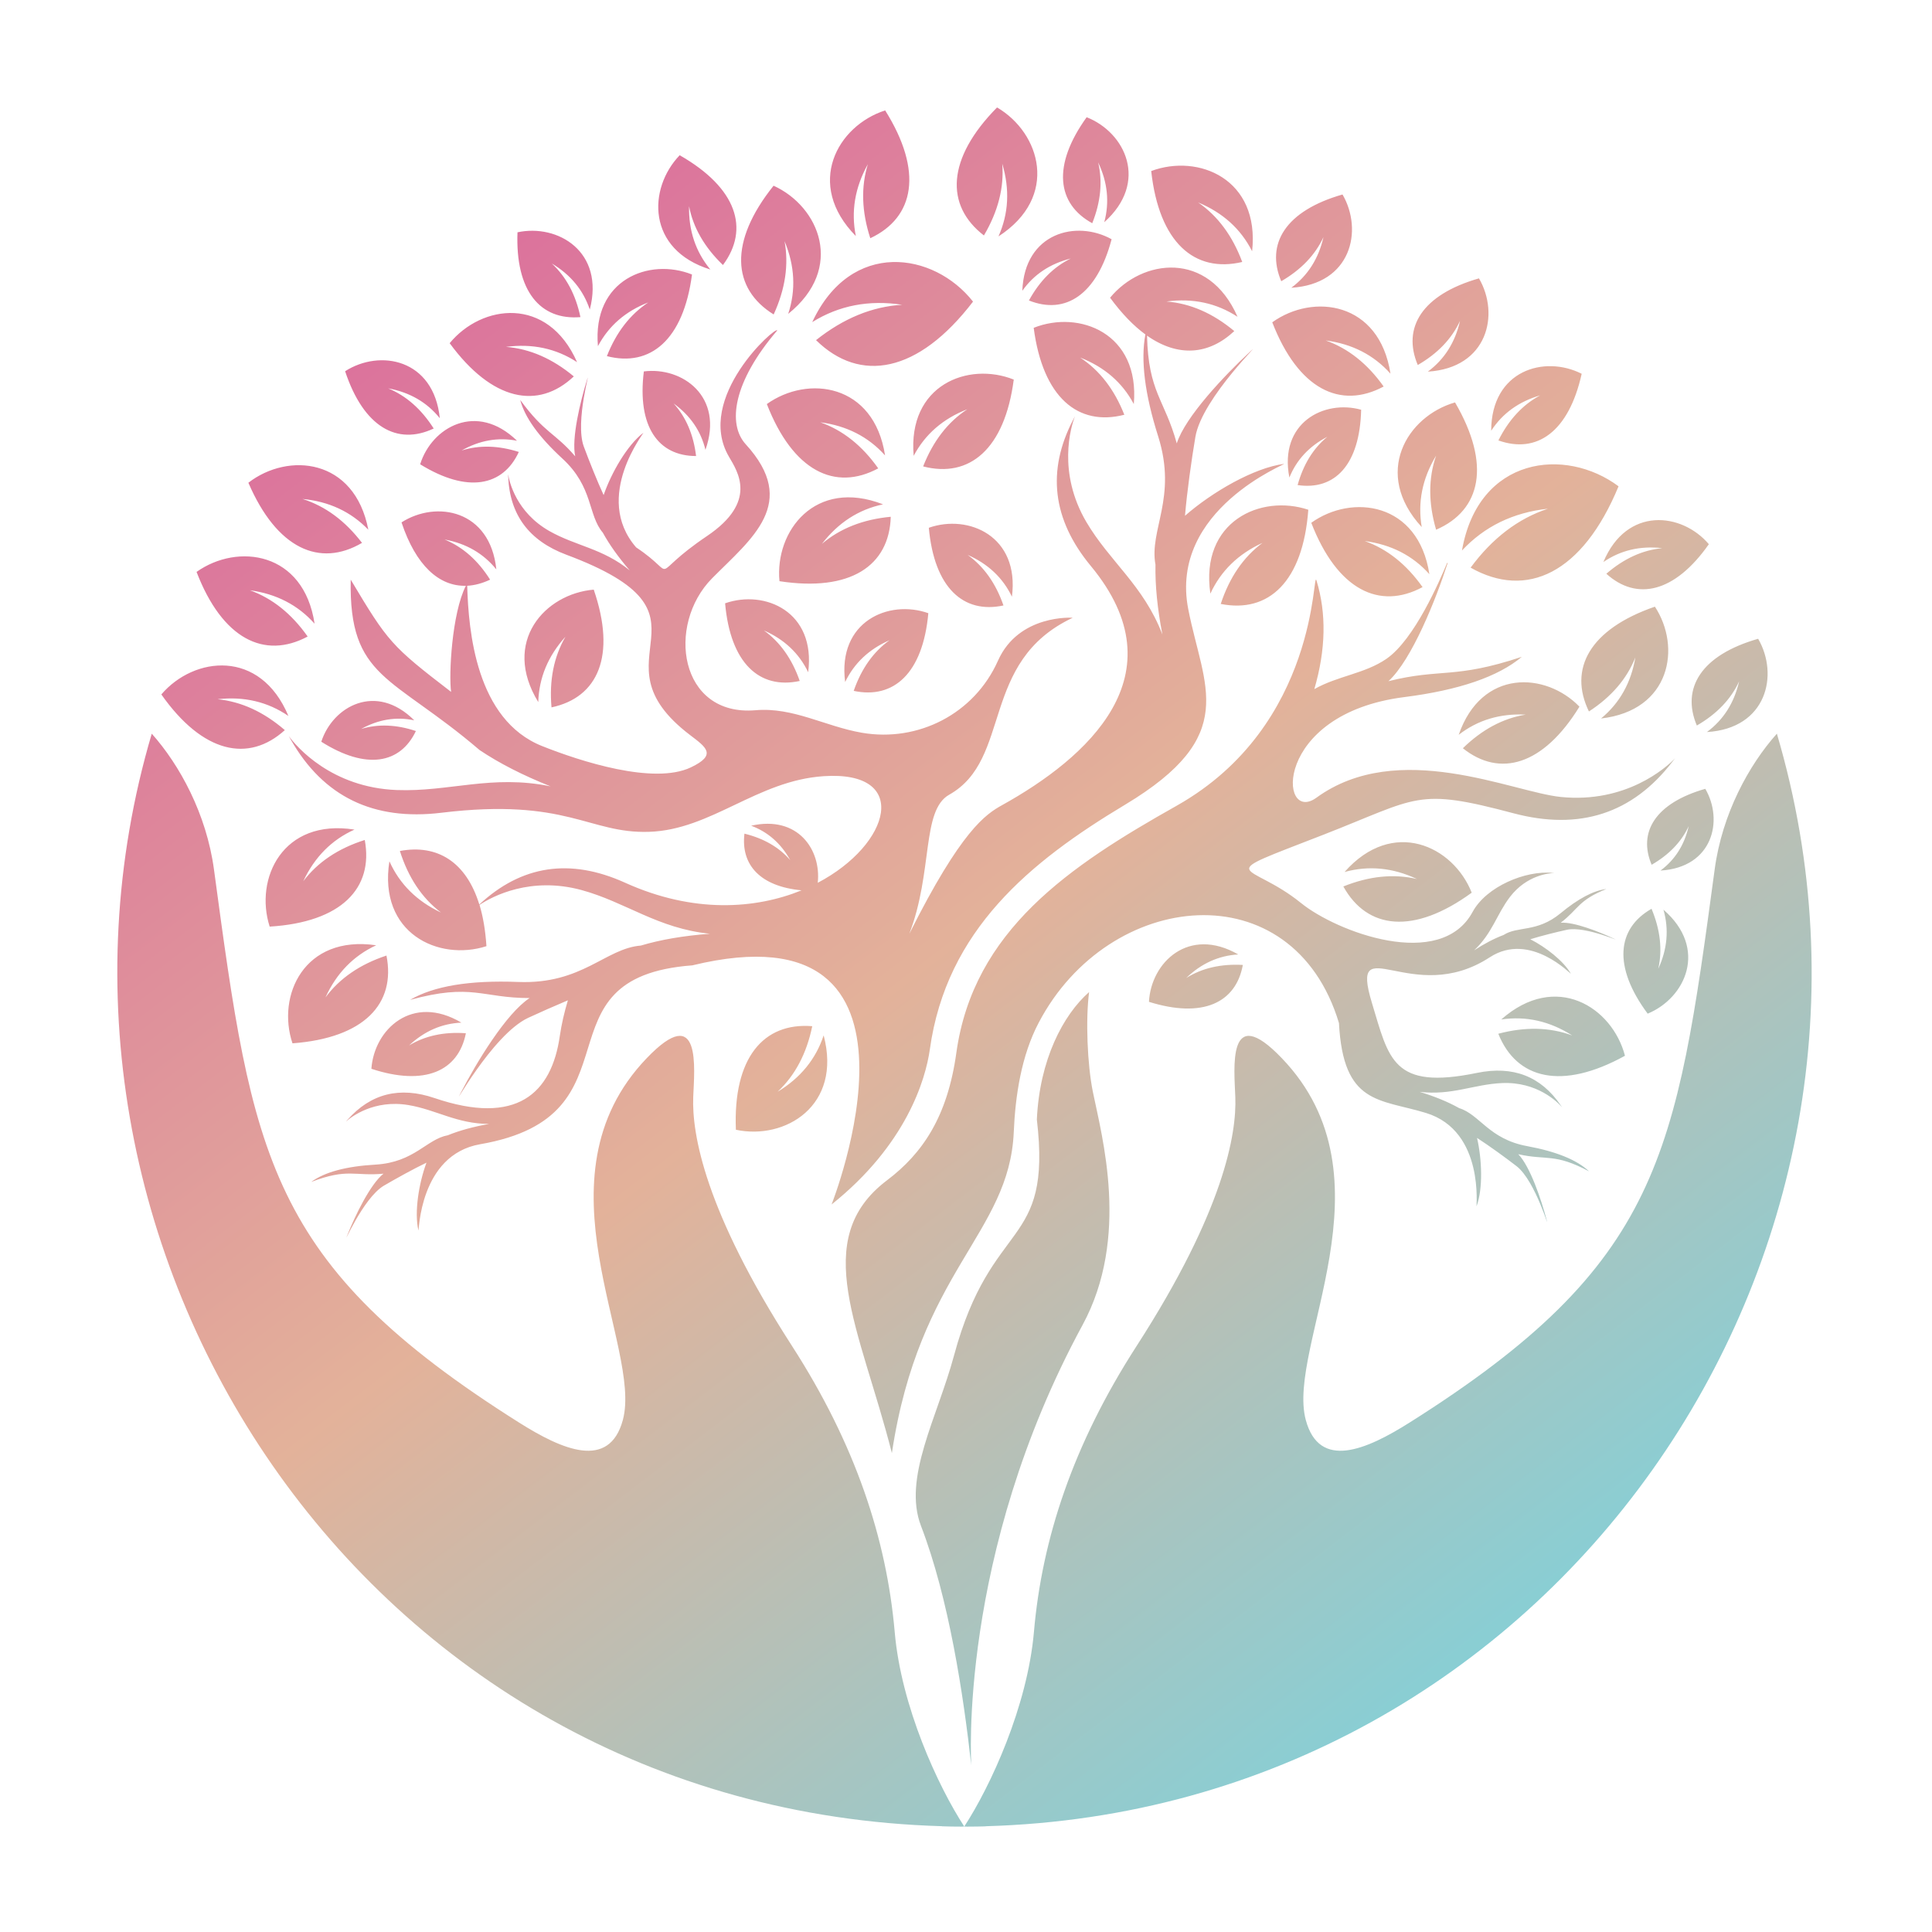 <svg xmlns="http://www.w3.org/2000/svg" xmlns:xlink="http://www.w3.org/1999/xlink" width="500" viewBox="0 0 375 375" height="500" preserveAspectRatio="xMidYMid meet"><defs><clipPath id="7fa302b92a"><path d="M 22 20.797 L 352 20.797 L 352 354.547 L 22 354.547 Z M 22 20.797 " clip-rule="nonzero"></path></clipPath><clipPath id="c72759faa0"><path d="M 255.523 154.828 C 271.395 143.297 293.566 153.742 302.953 154.691 C 315.543 155.957 323.348 149.055 325.129 147.191 C 324.996 147.363 324.824 147.582 324.613 147.848 C 316.867 157.922 306.586 161.258 293.766 157.855 C 274.871 152.832 275.406 154.789 256.945 161.992 C 234.633 170.676 242.203 166.918 252.539 175.285 C 259.457 180.883 279.633 188.52 285.84 176.988 C 288.488 172.102 296.098 168.895 301.395 169.43 C 301.539 169.441 301.648 169.449 301.73 169.449 C 300.66 169.469 296.332 169.863 293.094 174.078 C 290.504 177.461 289.672 181.141 286.117 184.465 C 288.145 183.145 290.055 182.152 291.848 181.477 C 294.594 179.699 298.309 181.043 302.875 177.285 C 306.312 174.434 309.285 172.859 311.789 172.555 C 306.293 174.77 306.434 176.414 302.934 179.105 C 305.504 178.906 310.426 180.863 313.25 182.191 C 315.305 183.16 307.758 179.676 304.141 180.469 C 302.047 180.926 299.121 181.656 297.027 182.309 C 300.008 183.812 303.508 186.543 304.891 188.977 C 305.09 189.352 297.047 180.668 289.16 185.812 C 274.121 195.625 261.828 179.895 266.273 194.613 C 269.594 205.555 270.266 211.629 286.691 208.246 C 293.672 206.809 299.086 208.906 302.934 214.535 C 303.039 214.695 303.125 214.82 303.191 214.914 C 302.32 213.902 298.348 209.926 291.531 210.223 C 286.078 210.461 281.75 212.676 275.562 211.926 C 278.539 212.836 281.098 213.891 283.23 215.09 C 287.242 216.336 288.98 221.105 296.453 222.469 C 302.09 223.512 306.082 225.141 308.43 227.355 C 301.73 223.777 300.227 225.277 294.695 224.031 C 297.004 226.406 299.16 232.855 300.188 236.734 C 300.938 239.562 298.113 229.254 294.359 226.348 C 292.184 224.664 289.043 222.391 286.691 220.867 C 287.656 225.062 287.855 230.738 286.609 234.102 C 286.434 234.617 288.309 219.543 276.77 216.02 C 267.758 213.27 260.723 214.477 259.891 198.57 C 250.938 168.836 215.246 172.555 201.629 198.473 C 198.23 204.902 197.066 212.715 196.77 219.758 C 195.898 239.523 178.43 246.664 173.113 282.039 C 166.984 257.961 156.965 240.59 172.164 229.098 C 179.082 223.875 183.902 216.734 185.621 204.387 C 188.922 180.586 207.598 168.086 228.391 156.391 C 256.098 140.762 254.715 110.078 255.523 112.652 C 257.488 119.047 257.348 126.082 255.109 133.762 C 259.633 131.188 264.891 130.773 269.102 127.883 C 274.555 124.125 279.457 112.691 280.879 109.27 L 280.996 109.27 C 278.707 116.371 274.02 128.082 269.496 132.219 C 279.695 129.664 282.281 131.859 295.387 127.488 C 290.785 131.352 283.184 133.957 272.578 135.305 C 246.906 138.566 248.211 160.152 255.523 154.828 Z M 296.137 138.707 C 291.156 138.457 286.82 139.762 283.133 142.625 C 287.578 129.766 300.031 130.418 306.57 137.164 C 299.535 148.598 291.098 150.953 283.941 145.234 C 287.672 141.594 291.734 139.418 296.137 138.707 Z M 300.445 98.742 C 293.684 99.48 288.125 102.184 283.766 106.855 C 286.965 88.555 303.883 86.715 314.16 94.391 C 307.164 111.324 296.312 116.332 285.445 110.18 C 289.66 104.469 294.66 100.656 300.445 98.742 Z M 276.117 113.957 C 267.738 118.469 259.555 114.492 254.516 101.473 C 262.441 95.797 275.305 97.477 277.441 111.445 C 274.199 107.832 270.016 105.688 264.891 105.016 C 269.254 106.559 272.992 109.539 276.117 113.957 Z M 175.109 59.156 C 168.664 58.168 162.848 59.289 157.656 62.52 C 165.168 46.395 181.273 48.887 188.863 58.543 C 178.211 72.469 166.926 74.41 158.391 66.02 C 163.711 61.789 169.285 59.5 175.109 59.156 Z M 95.129 112.512 C 93.613 113.223 92.133 113.621 90.684 113.699 C 90.938 122.465 92.383 139.715 105.246 144.82 C 112.637 147.766 126.867 152.375 134.082 148.953 C 139.258 146.5 137.008 145.016 133.98 142.703 C 113.941 127.488 141.77 119.574 109.91 107.664 C 102.691 104.961 98.938 99.918 98.645 92.531 C 98.645 92.348 98.641 92.188 98.625 92.055 C 98.863 93.539 100.227 99.434 106.629 103.074 C 111.75 105.984 116.984 106.438 122.223 110.711 C 120.023 108.152 118.285 105.715 117.008 103.391 C 114.062 99.93 115.207 94.57 109.16 89.008 C 104.59 84.801 101.859 81.012 100.977 77.633 C 105.723 84.121 107.68 83.945 111.648 88.574 C 110.898 85.094 112.637 77.93 113.922 73.797 C 114.871 70.77 111.531 81.828 113.309 86.656 C 114.34 89.445 115.898 93.344 117.164 96.094 C 118.688 91.699 121.77 86.379 124.852 84.023 C 125.328 83.648 114.93 96.387 123.469 106.242 C 132.281 112.117 125.148 112.195 137.262 104.023 C 147.125 97.359 143.191 91.562 141.492 88.652 C 134.793 77.219 150.703 63.172 150.859 64.141 C 142.281 74.152 141.176 82.301 144.734 86.219 C 155.188 97.656 145.879 104.52 138.23 112.234 C 129.258 121.297 131.848 139.102 146.629 137.855 C 153.961 137.223 160.109 140.98 167.301 142.227 C 178.23 144.105 189.121 138.547 193.707 128.242 C 197.738 119.18 208.23 119.891 208.211 119.91 C 190.09 128.418 196.531 147.352 184.238 154.254 C 178.824 157.301 181.137 169.191 176.492 181.262 C 186.57 161.141 191.332 158.035 194.516 156.273 C 210.898 147.172 229.297 131.07 211.73 109.859 C 204.273 100.852 203.133 91.383 208.309 81.453 C 208.457 81.176 208.566 80.957 208.645 80.801 C 207.836 82.895 205.207 91.699 210.859 101.316 C 215.406 109.031 221.945 113.602 225.621 123.156 C 224.648 118.133 224.199 113.613 224.277 109.605 C 223.016 102.816 228.547 96.625 224.812 84.734 C 222.203 76.52 221.375 69.91 222.32 64.914 C 220.016 63.238 217.73 60.863 215.465 57.789 C 221.668 50.254 234.516 48.531 240.207 61.492 C 236.137 58.824 231.531 57.836 226.395 58.523 C 231.02 58.879 235.41 60.793 239.574 64.262 C 234.613 68.91 228.645 69.363 222.637 65.148 C 222.895 76.168 226.039 77.477 228.41 86.062 C 230.051 80.898 237.758 72.785 242.559 68.336 C 246.078 65.07 233.352 77.078 232.027 84.777 C 231.273 89.227 230.387 95.539 230.008 100.109 C 235.305 95.477 243.391 90.809 249.219 90.039 C 250.109 89.918 226.828 98.801 230.641 118.25 C 233.605 133.441 240.781 142.742 218.371 156.195 C 199.93 167.254 183.707 180.527 180.484 203.676 C 179.652 209.57 175.898 222.211 161.414 233.785 C 161.312 233.965 184.812 175.129 134.379 187.375 C 103.152 189.707 125.266 216.535 93.211 222.094 C 81.336 224.152 81.336 239.324 81.215 238.812 C 80.387 235.309 81.293 229.691 82.777 225.676 C 80.246 226.883 76.867 228.762 74.496 230.145 C 70.406 232.578 66.336 242.43 67.422 239.723 C 68.902 236.02 71.848 229.867 74.438 227.812 C 68.805 228.344 67.5 226.684 60.406 229.414 C 63.016 227.5 67.176 226.379 72.895 226.051 C 80.465 225.594 82.797 221.105 86.926 220.352 C 89.191 219.43 91.859 218.699 94.93 218.156 C 88.688 218.137 84.676 215.406 79.297 214.496 C 72.598 213.371 68.172 216.773 67.145 217.703 C 67.223 217.621 67.324 217.512 67.441 217.367 C 71.961 212.25 77.594 210.836 84.34 213.133 C 100.227 218.531 107.066 212.32 108.668 201.023 C 108.996 198.809 109.516 196.52 110.227 194.16 C 107.5 195.309 104.734 196.535 102.52 197.562 C 95.445 200.867 87.223 216.336 89.457 212.082 C 92.461 206.246 98.25 196.691 102.797 193.723 C 93.508 193.723 91.629 190.777 79.594 194.078 C 84.168 191.391 91.156 190.23 100.562 190.598 C 113.016 191.094 117.5 184.09 124.379 183.535 C 128.227 182.387 132.699 181.621 137.797 181.242 C 127.617 180.211 121.492 175.109 112.855 172.754 C 102.996 170.082 95.621 173.941 93.074 175.641 C 93.773 177.949 94.219 180.621 94.418 183.652 C 85.129 186.641 73.391 181.141 75.582 167.176 C 77.574 171.605 80.914 174.922 85.602 177.125 C 81.914 174.328 79.254 170.348 77.617 165.176 C 84.91 163.812 90.504 167.332 93.035 175.562 C 101.242 167.926 110.668 166.516 121.312 171.328 C 134.594 177.344 146.648 176.453 155.582 172.812 C 147.578 172.062 143.766 167.887 144.496 161.812 C 148.25 162.734 151.215 164.449 153.391 166.957 C 151.586 163.711 149.055 161.484 145.801 160.27 C 154.891 158.211 159.418 164.957 158.727 171.348 C 172.953 163.871 176.789 149.527 159.871 150.656 C 146.906 151.523 138.074 161.062 126 161.457 C 114.297 161.852 110.09 154.789 85.641 157.758 C 72.48 159.352 62.75 154.625 56.453 143.574 C 56.293 143.281 56.156 143.043 56.039 142.859 C 57.559 144.938 64.34 152.852 76.988 153.344 C 87.125 153.742 95.484 150.277 106.867 152.633 C 101.48 150.484 96.887 148.137 93.094 145.59 C 76.078 131.031 67.699 131.82 68.074 112.512 C 75.285 124.582 75.938 125.371 87.559 134.293 C 87.086 131.051 87.699 119.039 90.426 113.699 C 85.246 113.836 80.723 109.781 77.934 101.395 C 84.695 97.062 95.148 98.961 96.336 110.516 C 93.816 107.414 90.473 105.48 86.293 104.719 C 89.812 106.156 92.758 108.754 95.129 112.512 Z M 194.773 117.52 C 186.984 119.199 181.332 114.074 180.285 102.441 C 187.992 99.73 197.934 104.066 196.414 115.816 C 194.648 112.148 191.781 109.445 187.816 107.703 C 190.965 109.961 193.285 113.23 194.773 117.52 Z M 125.84 58.699 C 121.414 60.414 118.152 63.246 116.059 67.188 C 114.93 54.27 126 49.957 134.316 53.281 C 132.66 65.961 126.234 71.305 117.797 69.125 C 119.613 64.512 122.297 61.035 125.84 58.699 Z M 109.754 123.59 C 106.379 127.324 104.621 131.551 104.477 136.273 C 97.301 124.562 105.781 115.242 115.246 114.449 C 119.652 127.27 116.098 135.383 107.047 137.301 C 106.586 132.066 107.488 127.496 109.754 123.59 Z M 257.637 84.777 C 254.121 86.609 251.664 89.246 250.266 92.688 C 248.191 82.066 257.004 77.516 264.199 79.531 C 263.941 90.215 259.082 95.223 251.867 94.152 C 252.973 90.156 254.898 87.031 257.637 84.777 Z M 191.453 354.465 C 191.473 354.527 188.055 354.547 187.699 354.547 C 187.527 354.547 187.348 354.539 187.164 354.527 C 186.992 354.539 186.816 354.547 186.629 354.547 C 185.379 354.547 184.121 354.527 182.855 354.484 L 182.875 354.465 C 70.051 351.223 0.148 241.523 29.457 142.406 C 34.871 148.48 40.07 157.977 41.531 168.758 C 49.043 224.41 51.848 245.281 100.723 276.102 C 109.121 281.406 118.25 285.402 120.898 275.609 C 124.734 261.383 103.191 228.684 125.523 205.398 C 136.195 194.258 134.773 207.453 134.555 212.914 C 134.277 220.117 136.828 235.031 153.688 261.188 C 166.078 280.395 172.086 298.754 173.664 316.777 C 174.91 331.219 182.086 346.75 187.164 354.527 C 192.242 346.75 199.418 331.219 200.684 316.777 C 202.242 298.754 208.25 280.395 220.66 261.188 C 237.52 235.031 240.051 220.117 239.773 212.914 C 239.574 207.453 238.133 194.258 248.805 205.398 C 271.156 228.684 249.613 261.383 253.449 275.609 C 256.078 285.402 265.227 281.406 273.625 276.102 C 322.48 245.281 325.305 224.41 332.816 168.758 C 334.258 157.977 339.457 148.48 344.891 142.406 C 374.871 243.855 301.648 351.301 191.453 354.465 Z M 278.746 88.438 C 276.07 92.879 275.141 97.504 275.957 102.305 C 266.375 91.918 273.055 80.801 282.422 78.109 C 289.457 90.156 287.48 99.039 278.746 102.82 C 277.23 97.621 277.23 92.828 278.746 88.438 Z M 268.566 75.023 C 260.168 79.531 251.984 75.555 246.945 62.559 C 254.891 56.859 267.738 58.543 269.891 72.531 C 266.648 68.902 262.461 66.754 257.32 66.082 C 261.684 67.625 265.43 70.605 268.566 75.023 Z M 241.117 50.848 C 231.848 53.043 224.969 47.066 223.449 33.199 C 232.598 29.777 244.574 34.723 243.035 48.77 C 240.848 44.445 237.355 41.285 232.559 39.293 C 236.379 41.93 239.23 45.781 241.117 50.848 Z M 150.168 61.035 C 142.066 56.012 141.434 46.93 150.148 36.047 C 159.043 40.086 164.023 52.074 152.992 60.918 C 154.508 56.301 154.273 51.598 152.281 46.812 C 153.125 51.375 152.422 56.117 150.168 61.035 Z M 168.449 31.875 C 165.934 36.398 165.156 41.047 166.117 45.82 C 156.195 35.75 162.52 24.414 171.809 21.43 C 179.219 33.238 177.539 42.203 168.922 46.238 C 167.25 41.094 167.09 36.305 168.449 31.875 Z M 190.977 45.703 C 183.43 39.887 183.727 30.785 193.527 20.855 C 201.945 25.781 205.66 38.203 193.805 45.883 C 195.781 41.449 196.023 36.746 194.535 31.773 C 194.918 36.391 193.73 41.035 190.977 45.703 Z M 170.465 90.91 C 162.086 95.418 153.902 91.441 148.844 78.426 C 156.789 72.746 169.633 74.43 171.789 88.395 C 168.547 84.781 164.359 82.641 159.219 81.965 C 163.594 83.508 167.344 86.492 170.465 90.91 Z M 172.895 100.305 C 172.617 109.82 165.07 114.926 151.293 112.809 C 150.367 103.074 158.23 92.77 171.395 97.891 C 166.648 98.895 162.699 101.453 159.535 105.566 C 163.066 102.562 167.52 100.809 172.895 100.305 Z M 70.266 105.371 C 62.047 110.199 53.727 106.52 48.211 93.699 C 55.938 87.723 68.824 88.93 71.492 102.82 C 68.121 99.324 63.855 97.332 58.707 96.844 C 63.121 98.23 66.973 101.07 70.266 105.371 Z M 111.375 73.062 C 104.457 79.594 95.523 77.852 87.281 66.613 C 93.488 59.059 106.312 57.355 112.008 70.293 C 107.949 67.645 103.352 66.652 98.211 67.328 C 102.836 67.695 107.223 69.609 111.375 73.062 Z M 70.801 163.039 C 72.539 172.418 66.254 179.004 52.344 179.855 C 49.359 170.559 54.852 158.824 68.805 161.023 C 64.379 163.012 61.062 166.355 58.863 171.051 C 61.656 167.348 65.637 164.676 70.801 163.039 Z M 55.285 141.715 C 48.23 148.102 39.34 146.203 31.316 134.789 C 37.66 127.371 50.523 125.906 55.977 138.965 C 51.961 136.219 47.375 135.137 42.223 135.719 C 46.836 136.18 51.188 138.18 55.285 141.715 Z M 241.234 187.293 C 239.891 194.652 233.449 197.719 223.012 194.457 C 223.41 186.801 230.723 179.738 240.344 185.258 C 236.539 185.48 233.172 187.004 230.246 189.828 C 233.328 187.902 236.992 187.059 241.234 187.293 Z M 90.426 200.551 C 88.98 207.891 82.48 210.875 72.086 207.453 C 72.617 199.797 80.031 192.832 89.555 198.492 C 85.746 198.664 82.363 200.141 79.398 202.922 C 82.52 201.039 86.195 200.246 90.426 200.551 Z M 75.012 185.473 C 76.867 194.832 70.664 201.48 56.77 202.508 C 53.668 193.25 59.023 181.438 73.016 183.477 C 68.602 185.52 65.32 188.898 63.172 193.605 C 65.926 189.887 69.871 187.176 75.012 185.473 Z M 320.582 167.848 C 317.895 161.516 321.312 155.879 330.996 153.109 C 334.555 159.203 332.5 168.363 322.301 168.977 C 325.121 166.879 326.945 164.004 327.777 160.348 C 326.367 163.395 323.969 165.895 320.582 167.848 Z M 207.836 50.176 C 203.805 51.191 200.668 53.281 198.43 56.445 C 198.863 45.148 208.922 42.637 215.762 46.434 C 212.914 57.238 206.789 61.152 199.715 58.324 C 201.797 54.527 204.504 51.809 207.836 50.176 Z M 322.637 106.398 C 318.355 105.91 314.547 106.809 311.215 109.09 C 315.742 98.25 326.434 99.457 331.688 105.629 C 325.027 115.105 317.656 116.668 311.789 111.363 C 315.188 108.422 318.805 106.77 322.637 106.398 Z M 298.941 76.742 C 294.805 77.945 291.637 80.23 289.438 83.609 C 289.457 71.875 299.773 68.871 307.004 72.551 C 304.496 83.848 298.289 88.141 290.84 85.488 C 292.844 81.477 295.543 78.562 298.941 76.742 Z M 329.355 140.824 C 326.293 133.582 330.188 127.152 341.254 123.988 C 345.305 130.949 342.953 141.398 331.312 142.09 C 334.527 139.703 336.609 136.426 337.559 132.258 C 335.965 135.727 333.23 138.582 329.355 140.824 Z M 275.188 70.848 C 272.125 63.605 276.016 57.199 287.066 54.031 C 291.137 60.996 288.766 71.422 277.145 72.133 C 280.359 69.746 282.441 66.461 283.391 62.281 C 281.781 65.762 279.047 68.617 275.188 70.848 Z M 248.688 54.586 C 245.621 47.344 249.516 40.914 260.582 37.75 C 264.633 44.715 262.281 55.16 250.641 55.852 C 253.855 53.465 255.938 50.188 256.887 46.02 C 255.281 49.488 252.547 52.344 248.688 54.586 Z M 112.66 61.551 C 104.871 62.203 100.012 56.523 100.445 45.09 C 108.289 43.406 117.402 48.867 114.477 60.086 C 113.211 56.301 110.754 53.32 107.105 51.145 C 109.898 53.73 111.75 57.199 112.66 61.551 Z M 84.18 83.172 C 77.125 86.516 70.582 82.918 66.988 72.055 C 73.727 67.723 84.18 69.641 85.367 81.176 C 82.863 78.074 79.523 76.145 75.348 75.379 C 78.852 76.828 81.797 79.426 84.18 83.172 Z M 187.758 79.434 C 183.039 81.266 179.57 84.281 177.344 88.477 C 176.137 74.727 187.914 70.137 196.77 73.676 C 195.012 87.168 188.172 92.867 179.18 90.531 C 181.117 85.613 183.977 81.914 187.758 79.434 Z M 308.41 138.094 C 304.398 129.844 308.527 122.129 321.215 117.754 C 326.375 125.609 324.277 137.914 310.762 139.457 C 314.371 136.477 316.59 132.527 317.422 127.605 C 315.773 131.762 312.77 135.258 308.41 138.094 Z M 275.031 170.617 C 270.352 168.414 265.668 167.961 260.977 169.254 C 270.344 158.648 282.066 164.188 285.66 173.27 C 274.398 181.477 265.367 180.41 260.742 172.062 C 265.762 170.043 270.523 169.562 275.031 170.617 Z M 245.051 105.371 C 240.344 107.52 236.973 110.805 234.93 115.223 C 232.895 101.234 244.672 95.855 253.941 98.941 C 252.914 112.867 246.273 119.082 236.945 117.223 C 238.633 112.09 241.332 108.141 245.051 105.371 Z M 133.746 40.023 C 133.652 44.773 135.031 48.867 137.875 52.312 C 125.504 48.473 125.723 36.582 131.926 30.133 C 143.035 36.465 145.543 44.438 140.324 51.441 C 136.742 47.996 134.547 44.191 133.746 40.023 Z M 135.109 88.516 C 127.758 88.516 123.645 82.797 124.969 72.094 C 132.461 71.145 140.582 77 136.926 87.309 C 136.043 83.656 133.98 80.652 130.742 78.305 C 133.152 80.957 134.609 84.359 135.109 88.516 Z M 100.703 87.723 C 97.617 94.41 90.723 95.777 81.551 90.117 C 83.805 82.895 92.52 77.93 100.348 85.547 C 96.656 84.836 93.074 85.469 89.594 87.445 C 93.008 86.363 96.711 86.457 100.703 87.723 Z M 59.715 123.551 C 51.316 128.043 43.152 124.027 38.152 111.008 C 46.117 105.352 58.961 107.07 61.059 121.059 C 57.828 117.434 53.648 115.27 48.508 114.57 C 52.867 116.141 56.605 119.133 59.715 123.551 Z M 172.656 124.266 C 168.68 126.004 165.809 128.707 164.043 132.375 C 162.52 120.645 172.48 116.293 180.188 119.02 C 179.141 130.652 173.488 135.758 165.703 134.098 C 167.191 129.809 169.508 126.531 172.656 124.266 Z M 155.227 132.176 C 147.422 133.859 141.77 128.754 140.742 117.102 C 148.449 114.391 158.391 118.723 156.867 130.477 C 155.102 126.809 152.238 124.105 148.27 122.363 C 151.418 124.633 153.738 127.902 155.227 132.176 Z M 218.23 80.504 C 209.238 82.816 202.402 77.141 200.641 63.629 C 209.496 60.105 221.273 64.676 220.07 78.426 C 217.844 74.246 214.371 71.238 209.652 69.402 C 213.434 71.883 216.293 75.582 218.23 80.504 Z M 321.867 188.047 C 323.633 184.207 323.969 180.383 322.875 176.57 C 331.59 184.109 327.164 193.723 319.812 196.75 C 313.035 187.633 313.824 180.23 320.562 176.395 C 322.262 180.469 322.699 184.352 321.867 188.047 Z M 150.938 211.906 C 155.367 209.227 158.344 205.582 159.871 200.965 C 163.488 214.637 152.383 221.324 142.836 219.285 C 142.262 205.355 148.172 198.414 157.656 199.184 C 156.566 204.488 154.324 208.727 150.938 211.906 Z M 212.004 43.328 C 205.109 39.551 204.199 32.094 210.918 22.754 C 218.43 25.703 223.035 35.355 214.336 43.133 C 215.379 39.254 214.984 35.383 213.152 31.52 C 214.035 35.25 213.652 39.188 212.004 43.328 Z M 80.723 141.891 C 77.699 148.262 71.078 149.488 62.363 143.969 C 64.594 137.082 72.996 132.414 80.406 139.812 C 76.887 139.074 73.449 139.637 70.09 141.496 C 73.371 140.492 76.914 140.625 80.723 141.891 Z M 188.527 342.676 C 187.008 329.004 184.18 310.27 178.766 296.184 C 175.188 286.867 181.926 275.152 185.168 263.125 C 192.48 236.023 204.219 242.629 201.254 217.305 C 201.77 205.734 206.332 197.008 211.395 192.559 C 210.703 197.84 211.039 206.602 212.125 211.926 C 213.883 220.59 219.359 240.156 210.129 257.172 C 185.84 301.922 188.527 342.676 188.527 342.676 Z M 305.168 200.984 C 300.793 198.203 296.203 197.168 291.395 197.879 C 301.984 188.52 312.934 195.465 315.406 204.922 C 303.191 211.668 294.359 209.492 290.82 200.648 C 296.039 199.266 300.82 199.375 305.168 200.984 Z M 305.168 200.984 " clip-rule="nonzero"></path></clipPath><linearGradient x1="210.584" gradientTransform="matrix(1.976, 0, 0, 1.978, -261.017, -404.553)" y1="460.459" x2="67.243" gradientUnits="userSpaceOnUse" y2="272.939" id="b9496e3895"><stop stop-opacity="1" stop-color="rgb(53.699%, 80.8%, 83.099%)" offset="0"></stop><stop stop-opacity="1" stop-color="rgb(53.699%, 80.8%, 83.099%)" offset="0.125"></stop><stop stop-opacity="1" stop-color="rgb(53.699%, 80.8%, 83.099%)" offset="0.141"></stop><stop stop-opacity="1" stop-color="rgb(53.899%, 80.737%, 82.97%)" offset="0.145"></stop><stop stop-opacity="1" stop-color="rgb(54.099%, 80.675%, 82.841%)" offset="0.148"></stop><stop stop-opacity="1" stop-color="rgb(54.475%, 80.557%, 82.599%)" offset="0.152"></stop><stop stop-opacity="1" stop-color="rgb(54.854%, 80.44%, 82.358%)" offset="0.156"></stop><stop stop-opacity="1" stop-color="rgb(55.231%, 80.322%, 82.115%)" offset="0.16"></stop><stop stop-opacity="1" stop-color="rgb(55.608%, 80.205%, 81.873%)" offset="0.164"></stop><stop stop-opacity="1" stop-color="rgb(55.984%, 80.087%, 81.63%)" offset="0.168"></stop><stop stop-opacity="1" stop-color="rgb(56.363%, 79.97%, 81.387%)" offset="0.172"></stop><stop stop-opacity="1" stop-color="rgb(56.74%, 79.852%, 81.145%)" offset="0.176"></stop><stop stop-opacity="1" stop-color="rgb(57.117%, 79.735%, 80.902%)" offset="0.18"></stop><stop stop-opacity="1" stop-color="rgb(57.494%, 79.617%, 80.659%)" offset="0.184"></stop><stop stop-opacity="1" stop-color="rgb(57.87%, 79.5%, 80.417%)" offset="0.188"></stop><stop stop-opacity="1" stop-color="rgb(58.247%, 79.382%, 80.174%)" offset="0.191"></stop><stop stop-opacity="1" stop-color="rgb(58.626%, 79.265%, 79.932%)" offset="0.195"></stop><stop stop-opacity="1" stop-color="rgb(59.003%, 79.147%, 79.689%)" offset="0.199"></stop><stop stop-opacity="1" stop-color="rgb(59.38%, 79.03%, 79.446%)" offset="0.203"></stop><stop stop-opacity="1" stop-color="rgb(59.756%, 78.911%, 79.204%)" offset="0.207"></stop><stop stop-opacity="1" stop-color="rgb(60.135%, 78.793%, 78.961%)" offset="0.211"></stop><stop stop-opacity="1" stop-color="rgb(60.512%, 78.676%, 78.719%)" offset="0.215"></stop><stop stop-opacity="1" stop-color="rgb(60.889%, 78.558%, 78.476%)" offset="0.219"></stop><stop stop-opacity="1" stop-color="rgb(61.266%, 78.441%, 78.233%)" offset="0.223"></stop><stop stop-opacity="1" stop-color="rgb(61.642%, 78.323%, 77.991%)" offset="0.227"></stop><stop stop-opacity="1" stop-color="rgb(62.019%, 78.206%, 77.748%)" offset="0.23"></stop><stop stop-opacity="1" stop-color="rgb(62.398%, 78.088%, 77.505%)" offset="0.234"></stop><stop stop-opacity="1" stop-color="rgb(62.775%, 77.971%, 77.263%)" offset="0.238"></stop><stop stop-opacity="1" stop-color="rgb(63.152%, 77.853%, 77.02%)" offset="0.242"></stop><stop stop-opacity="1" stop-color="rgb(63.528%, 77.736%, 76.778%)" offset="0.246"></stop><stop stop-opacity="1" stop-color="rgb(63.907%, 77.618%, 76.535%)" offset="0.25"></stop><stop stop-opacity="1" stop-color="rgb(64.284%, 77.501%, 76.292%)" offset="0.254"></stop><stop stop-opacity="1" stop-color="rgb(64.661%, 77.383%, 76.05%)" offset="0.258"></stop><stop stop-opacity="1" stop-color="rgb(65.038%, 77.266%, 75.807%)" offset="0.262"></stop><stop stop-opacity="1" stop-color="rgb(65.414%, 77.148%, 75.565%)" offset="0.266"></stop><stop stop-opacity="1" stop-color="rgb(65.791%, 77.031%, 75.322%)" offset="0.27"></stop><stop stop-opacity="1" stop-color="rgb(66.17%, 76.913%, 75.081%)" offset="0.273"></stop><stop stop-opacity="1" stop-color="rgb(66.547%, 76.796%, 74.838%)" offset="0.277"></stop><stop stop-opacity="1" stop-color="rgb(66.924%, 76.678%, 74.596%)" offset="0.281"></stop><stop stop-opacity="1" stop-color="rgb(67.3%, 76.561%, 74.353%)" offset="0.285"></stop><stop stop-opacity="1" stop-color="rgb(67.679%, 76.443%, 74.11%)" offset="0.289"></stop><stop stop-opacity="1" stop-color="rgb(68.056%, 76.326%, 73.868%)" offset="0.293"></stop><stop stop-opacity="1" stop-color="rgb(68.433%, 76.208%, 73.625%)" offset="0.297"></stop><stop stop-opacity="1" stop-color="rgb(68.81%, 76.091%, 73.383%)" offset="0.301"></stop><stop stop-opacity="1" stop-color="rgb(69.186%, 75.974%, 73.14%)" offset="0.305"></stop><stop stop-opacity="1" stop-color="rgb(69.563%, 75.856%, 72.897%)" offset="0.309"></stop><stop stop-opacity="1" stop-color="rgb(69.942%, 75.739%, 72.655%)" offset="0.312"></stop><stop stop-opacity="1" stop-color="rgb(70.319%, 75.621%, 72.412%)" offset="0.316"></stop><stop stop-opacity="1" stop-color="rgb(70.695%, 75.504%, 72.169%)" offset="0.32"></stop><stop stop-opacity="1" stop-color="rgb(71.072%, 75.385%, 71.927%)" offset="0.324"></stop><stop stop-opacity="1" stop-color="rgb(71.451%, 75.267%, 71.684%)" offset="0.328"></stop><stop stop-opacity="1" stop-color="rgb(71.828%, 75.15%, 71.442%)" offset="0.332"></stop><stop stop-opacity="1" stop-color="rgb(72.205%, 75.032%, 71.199%)" offset="0.336"></stop><stop stop-opacity="1" stop-color="rgb(72.581%, 74.915%, 70.956%)" offset="0.34"></stop><stop stop-opacity="1" stop-color="rgb(72.958%, 74.797%, 70.714%)" offset="0.344"></stop><stop stop-opacity="1" stop-color="rgb(73.335%, 74.68%, 70.471%)" offset="0.348"></stop><stop stop-opacity="1" stop-color="rgb(73.714%, 74.562%, 70.229%)" offset="0.352"></stop><stop stop-opacity="1" stop-color="rgb(74.091%, 74.445%, 69.986%)" offset="0.355"></stop><stop stop-opacity="1" stop-color="rgb(74.467%, 74.327%, 69.743%)" offset="0.359"></stop><stop stop-opacity="1" stop-color="rgb(74.844%, 74.21%, 69.501%)" offset="0.363"></stop><stop stop-opacity="1" stop-color="rgb(75.223%, 74.092%, 69.258%)" offset="0.367"></stop><stop stop-opacity="1" stop-color="rgb(75.6%, 73.975%, 69.016%)" offset="0.371"></stop><stop stop-opacity="1" stop-color="rgb(75.977%, 73.857%, 68.773%)" offset="0.375"></stop><stop stop-opacity="1" stop-color="rgb(76.353%, 73.74%, 68.53%)" offset="0.379"></stop><stop stop-opacity="1" stop-color="rgb(76.73%, 73.622%, 68.288%)" offset="0.383"></stop><stop stop-opacity="1" stop-color="rgb(77.107%, 73.505%, 68.045%)" offset="0.387"></stop><stop stop-opacity="1" stop-color="rgb(77.486%, 73.387%, 67.804%)" offset="0.391"></stop><stop stop-opacity="1" stop-color="rgb(77.863%, 73.27%, 67.561%)" offset="0.395"></stop><stop stop-opacity="1" stop-color="rgb(78.239%, 73.152%, 67.319%)" offset="0.398"></stop><stop stop-opacity="1" stop-color="rgb(78.616%, 73.035%, 67.076%)" offset="0.402"></stop><stop stop-opacity="1" stop-color="rgb(78.995%, 72.917%, 66.833%)" offset="0.406"></stop><stop stop-opacity="1" stop-color="rgb(79.372%, 72.8%, 66.591%)" offset="0.41"></stop><stop stop-opacity="1" stop-color="rgb(79.749%, 72.682%, 66.348%)" offset="0.414"></stop><stop stop-opacity="1" stop-color="rgb(80.125%, 72.565%, 66.106%)" offset="0.418"></stop><stop stop-opacity="1" stop-color="rgb(80.504%, 72.447%, 65.863%)" offset="0.422"></stop><stop stop-opacity="1" stop-color="rgb(80.881%, 72.33%, 65.62%)" offset="0.426"></stop><stop stop-opacity="1" stop-color="rgb(81.258%, 72.212%, 65.378%)" offset="0.43"></stop><stop stop-opacity="1" stop-color="rgb(81.635%, 72.095%, 65.135%)" offset="0.434"></stop><stop stop-opacity="1" stop-color="rgb(82.011%, 71.977%, 64.893%)" offset="0.438"></stop><stop stop-opacity="1" stop-color="rgb(82.388%, 71.86%, 64.65%)" offset="0.441"></stop><stop stop-opacity="1" stop-color="rgb(82.767%, 71.742%, 64.407%)" offset="0.445"></stop><stop stop-opacity="1" stop-color="rgb(83.144%, 71.623%, 64.165%)" offset="0.449"></stop><stop stop-opacity="1" stop-color="rgb(83.521%, 71.506%, 63.922%)" offset="0.453"></stop><stop stop-opacity="1" stop-color="rgb(83.897%, 71.388%, 63.68%)" offset="0.457"></stop><stop stop-opacity="1" stop-color="rgb(84.276%, 71.271%, 63.437%)" offset="0.461"></stop><stop stop-opacity="1" stop-color="rgb(84.653%, 71.153%, 63.194%)" offset="0.465"></stop><stop stop-opacity="1" stop-color="rgb(85.03%, 71.036%, 62.952%)" offset="0.469"></stop><stop stop-opacity="1" stop-color="rgb(85.406%, 70.918%, 62.709%)" offset="0.473"></stop><stop stop-opacity="1" stop-color="rgb(85.783%, 70.801%, 62.466%)" offset="0.477"></stop><stop stop-opacity="1" stop-color="rgb(86.16%, 70.683%, 62.224%)" offset="0.48"></stop><stop stop-opacity="1" stop-color="rgb(86.539%, 70.566%, 61.981%)" offset="0.484"></stop><stop stop-opacity="1" stop-color="rgb(86.916%, 70.448%, 61.739%)" offset="0.488"></stop><stop stop-opacity="1" stop-color="rgb(87.292%, 70.331%, 61.496%)" offset="0.492"></stop><stop stop-opacity="1" stop-color="rgb(87.669%, 70.213%, 61.253%)" offset="0.496"></stop><stop stop-opacity="1" stop-color="rgb(88.048%, 70.096%, 61.011%)" offset="0.5"></stop><stop stop-opacity="1" stop-color="rgb(88.425%, 69.978%, 60.768%)" offset="0.504"></stop><stop stop-opacity="1" stop-color="rgb(88.802%, 69.861%, 60.527%)" offset="0.508"></stop><stop stop-opacity="1" stop-color="rgb(88.876%, 69.623%, 60.469%)" offset="0.512"></stop><stop stop-opacity="1" stop-color="rgb(88.951%, 69.385%, 60.413%)" offset="0.516"></stop><stop stop-opacity="1" stop-color="rgb(88.918%, 69.102%, 60.42%)" offset="0.52"></stop><stop stop-opacity="1" stop-color="rgb(88.884%, 68.822%, 60.429%)" offset="0.523"></stop><stop stop-opacity="1" stop-color="rgb(88.85%, 68.541%, 60.437%)" offset="0.527"></stop><stop stop-opacity="1" stop-color="rgb(88.818%, 68.26%, 60.446%)" offset="0.531"></stop><stop stop-opacity="1" stop-color="rgb(88.785%, 67.979%, 60.454%)" offset="0.535"></stop><stop stop-opacity="1" stop-color="rgb(88.751%, 67.699%, 60.463%)" offset="0.539"></stop><stop stop-opacity="1" stop-color="rgb(88.718%, 67.416%, 60.471%)" offset="0.543"></stop><stop stop-opacity="1" stop-color="rgb(88.686%, 67.136%, 60.48%)" offset="0.547"></stop><stop stop-opacity="1" stop-color="rgb(88.652%, 66.855%, 60.489%)" offset="0.551"></stop><stop stop-opacity="1" stop-color="rgb(88.618%, 66.574%, 60.498%)" offset="0.555"></stop><stop stop-opacity="1" stop-color="rgb(88.585%, 66.293%, 60.506%)" offset="0.559"></stop><stop stop-opacity="1" stop-color="rgb(88.553%, 66.013%, 60.515%)" offset="0.562"></stop><stop stop-opacity="1" stop-color="rgb(88.519%, 65.73%, 60.522%)" offset="0.566"></stop><stop stop-opacity="1" stop-color="rgb(88.487%, 65.45%, 60.532%)" offset="0.57"></stop><stop stop-opacity="1" stop-color="rgb(88.454%, 65.169%, 60.539%)" offset="0.574"></stop><stop stop-opacity="1" stop-color="rgb(88.42%, 64.888%, 60.548%)" offset="0.578"></stop><stop stop-opacity="1" stop-color="rgb(88.387%, 64.607%, 60.556%)" offset="0.582"></stop><stop stop-opacity="1" stop-color="rgb(88.354%, 64.326%, 60.565%)" offset="0.586"></stop><stop stop-opacity="1" stop-color="rgb(88.321%, 64.044%, 60.574%)" offset="0.59"></stop><stop stop-opacity="1" stop-color="rgb(88.287%, 63.763%, 60.583%)" offset="0.594"></stop><stop stop-opacity="1" stop-color="rgb(88.254%, 63.483%, 60.591%)" offset="0.598"></stop><stop stop-opacity="1" stop-color="rgb(88.222%, 63.202%, 60.6%)" offset="0.602"></stop><stop stop-opacity="1" stop-color="rgb(88.188%, 62.921%, 60.608%)" offset="0.605"></stop><stop stop-opacity="1" stop-color="rgb(88.155%, 62.64%, 60.617%)" offset="0.609"></stop><stop stop-opacity="1" stop-color="rgb(88.121%, 62.358%, 60.625%)" offset="0.613"></stop><stop stop-opacity="1" stop-color="rgb(88.089%, 62.077%, 60.634%)" offset="0.617"></stop><stop stop-opacity="1" stop-color="rgb(88.055%, 61.797%, 60.641%)" offset="0.621"></stop><stop stop-opacity="1" stop-color="rgb(88.023%, 61.516%, 60.651%)" offset="0.625"></stop><stop stop-opacity="1" stop-color="rgb(87.99%, 61.235%, 60.66%)" offset="0.629"></stop><stop stop-opacity="1" stop-color="rgb(87.956%, 60.954%, 60.669%)" offset="0.633"></stop><stop stop-opacity="1" stop-color="rgb(87.923%, 60.672%, 60.677%)" offset="0.637"></stop><stop stop-opacity="1" stop-color="rgb(87.891%, 60.391%, 60.686%)" offset="0.641"></stop><stop stop-opacity="1" stop-color="rgb(87.857%, 60.11%, 60.693%)" offset="0.645"></stop><stop stop-opacity="1" stop-color="rgb(87.823%, 59.83%, 60.703%)" offset="0.648"></stop><stop stop-opacity="1" stop-color="rgb(87.79%, 59.547%, 60.71%)" offset="0.652"></stop><stop stop-opacity="1" stop-color="rgb(87.758%, 59.267%, 60.719%)" offset="0.656"></stop><stop stop-opacity="1" stop-color="rgb(87.724%, 58.986%, 60.727%)" offset="0.66"></stop><stop stop-opacity="1" stop-color="rgb(87.692%, 58.705%, 60.736%)" offset="0.664"></stop><stop stop-opacity="1" stop-color="rgb(87.659%, 58.424%, 60.745%)" offset="0.668"></stop><stop stop-opacity="1" stop-color="rgb(87.625%, 58.144%, 60.754%)" offset="0.672"></stop><stop stop-opacity="1" stop-color="rgb(87.592%, 57.861%, 60.762%)" offset="0.676"></stop><stop stop-opacity="1" stop-color="rgb(87.56%, 57.581%, 60.771%)" offset="0.68"></stop><stop stop-opacity="1" stop-color="rgb(87.526%, 57.3%, 60.779%)" offset="0.684"></stop><stop stop-opacity="1" stop-color="rgb(87.492%, 57.019%, 60.788%)" offset="0.688"></stop><stop stop-opacity="1" stop-color="rgb(87.459%, 56.738%, 60.796%)" offset="0.691"></stop><stop stop-opacity="1" stop-color="rgb(87.427%, 56.458%, 60.805%)" offset="0.695"></stop><stop stop-opacity="1" stop-color="rgb(87.393%, 56.175%, 60.812%)" offset="0.699"></stop><stop stop-opacity="1" stop-color="rgb(87.36%, 55.894%, 60.822%)" offset="0.703"></stop><stop stop-opacity="1" stop-color="rgb(87.326%, 55.614%, 60.831%)" offset="0.707"></stop><stop stop-opacity="1" stop-color="rgb(87.294%, 55.333%, 60.84%)" offset="0.711"></stop><stop stop-opacity="1" stop-color="rgb(87.26%, 55.052%, 60.847%)" offset="0.715"></stop><stop stop-opacity="1" stop-color="rgb(87.228%, 54.771%, 60.857%)" offset="0.719"></stop><stop stop-opacity="1" stop-color="rgb(87.195%, 54.489%, 60.864%)" offset="0.723"></stop><stop stop-opacity="1" stop-color="rgb(87.161%, 54.208%, 60.873%)" offset="0.727"></stop><stop stop-opacity="1" stop-color="rgb(87.128%, 53.928%, 60.881%)" offset="0.73"></stop><stop stop-opacity="1" stop-color="rgb(87.096%, 53.647%, 60.89%)" offset="0.734"></stop><stop stop-opacity="1" stop-color="rgb(87.062%, 53.366%, 60.898%)" offset="0.738"></stop><stop stop-opacity="1" stop-color="rgb(87.029%, 53.085%, 60.907%)" offset="0.742"></stop><stop stop-opacity="1" stop-color="rgb(86.995%, 52.803%, 60.916%)" offset="0.746"></stop><stop stop-opacity="1" stop-color="rgb(86.963%, 52.522%, 60.925%)" offset="0.75"></stop><stop stop-opacity="1" stop-color="rgb(86.929%, 52.242%, 60.933%)" offset="0.754"></stop><stop stop-opacity="1" stop-color="rgb(86.897%, 51.961%, 60.942%)" offset="0.758"></stop><stop stop-opacity="1" stop-color="rgb(86.864%, 51.678%, 60.95%)" offset="0.762"></stop><stop stop-opacity="1" stop-color="rgb(86.83%, 51.398%, 60.959%)" offset="0.766"></stop><stop stop-opacity="1" stop-color="rgb(86.797%, 51.117%, 60.966%)" offset="0.77"></stop><stop stop-opacity="1" stop-color="rgb(86.765%, 50.836%, 60.976%)" offset="0.773"></stop><stop stop-opacity="1" stop-color="rgb(86.731%, 50.555%, 60.983%)" offset="0.777"></stop><stop stop-opacity="1" stop-color="rgb(86.697%, 50.275%, 60.992%)" offset="0.781"></stop><stop stop-opacity="1" stop-color="rgb(86.664%, 49.992%, 61.002%)" offset="0.785"></stop><stop stop-opacity="1" stop-color="rgb(86.632%, 49.712%, 61.011%)" offset="0.789"></stop><stop stop-opacity="1" stop-color="rgb(86.598%, 49.431%, 61.018%)" offset="0.793"></stop><stop stop-opacity="1" stop-color="rgb(86.565%, 49.15%, 61.028%)" offset="0.797"></stop><stop stop-opacity="1" stop-color="rgb(86.531%, 48.869%, 61.035%)" offset="0.801"></stop><stop stop-opacity="1" stop-color="rgb(86.499%, 48.589%, 61.044%)" offset="0.805"></stop><stop stop-opacity="1" stop-color="rgb(86.465%, 48.306%, 61.052%)" offset="0.809"></stop><stop stop-opacity="1" stop-color="rgb(86.433%, 48.026%, 61.061%)" offset="0.812"></stop><stop stop-opacity="1" stop-color="rgb(86.4%, 47.745%, 61.069%)" offset="0.816"></stop><stop stop-opacity="1" stop-color="rgb(86.366%, 47.464%, 61.078%)" offset="0.82"></stop><stop stop-opacity="1" stop-color="rgb(86.333%, 47.183%, 61.087%)" offset="0.824"></stop><stop stop-opacity="1" stop-color="rgb(86.301%, 46.902%, 61.096%)" offset="0.828"></stop><stop stop-opacity="1" stop-color="rgb(86.267%, 46.62%, 61.104%)" offset="0.832"></stop><stop stop-opacity="1" stop-color="rgb(86.234%, 46.339%, 61.113%)" offset="0.836"></stop><stop stop-opacity="1" stop-color="rgb(86.2%, 46.059%, 61.121%)" offset="0.84"></stop><stop stop-opacity="1" stop-color="rgb(86.168%, 45.778%, 61.13%)" offset="0.844"></stop><stop stop-opacity="1" stop-color="rgb(86.134%, 45.497%, 61.137%)" offset="0.848"></stop><stop stop-opacity="1" stop-color="rgb(86.102%, 45.216%, 61.147%)" offset="0.852"></stop><stop stop-opacity="1" stop-color="rgb(86.069%, 44.934%, 61.156%)" offset="0.855"></stop><stop stop-opacity="1" stop-color="rgb(86.035%, 44.653%, 61.165%)" offset="0.859"></stop><stop stop-opacity="1" stop-color="rgb(86.002%, 44.373%, 61.172%)" offset="0.863"></stop><stop stop-opacity="1" stop-color="rgb(85.97%, 44.092%, 61.182%)" offset="0.867"></stop><stop stop-opacity="1" stop-color="rgb(85.936%, 43.811%, 61.189%)" offset="0.871"></stop><stop stop-opacity="1" stop-color="rgb(85.902%, 43.53%, 61.198%)" offset="0.875"></stop><stop stop-opacity="1" stop-color="rgb(85.901%, 43.515%, 61.198%)" offset="1"></stop></linearGradient></defs><g clip-path="url(#7fa302b92a)"><g clip-path="url(#c72759faa0)"><path fill="url(#b9496e3895)" d="M 21.59 20.855 L 21.59 354.547 L 353.605 354.547 L 353.605 20.855 Z M 21.59 20.855 " fill-rule="nonzero"></path></g></g></svg>
